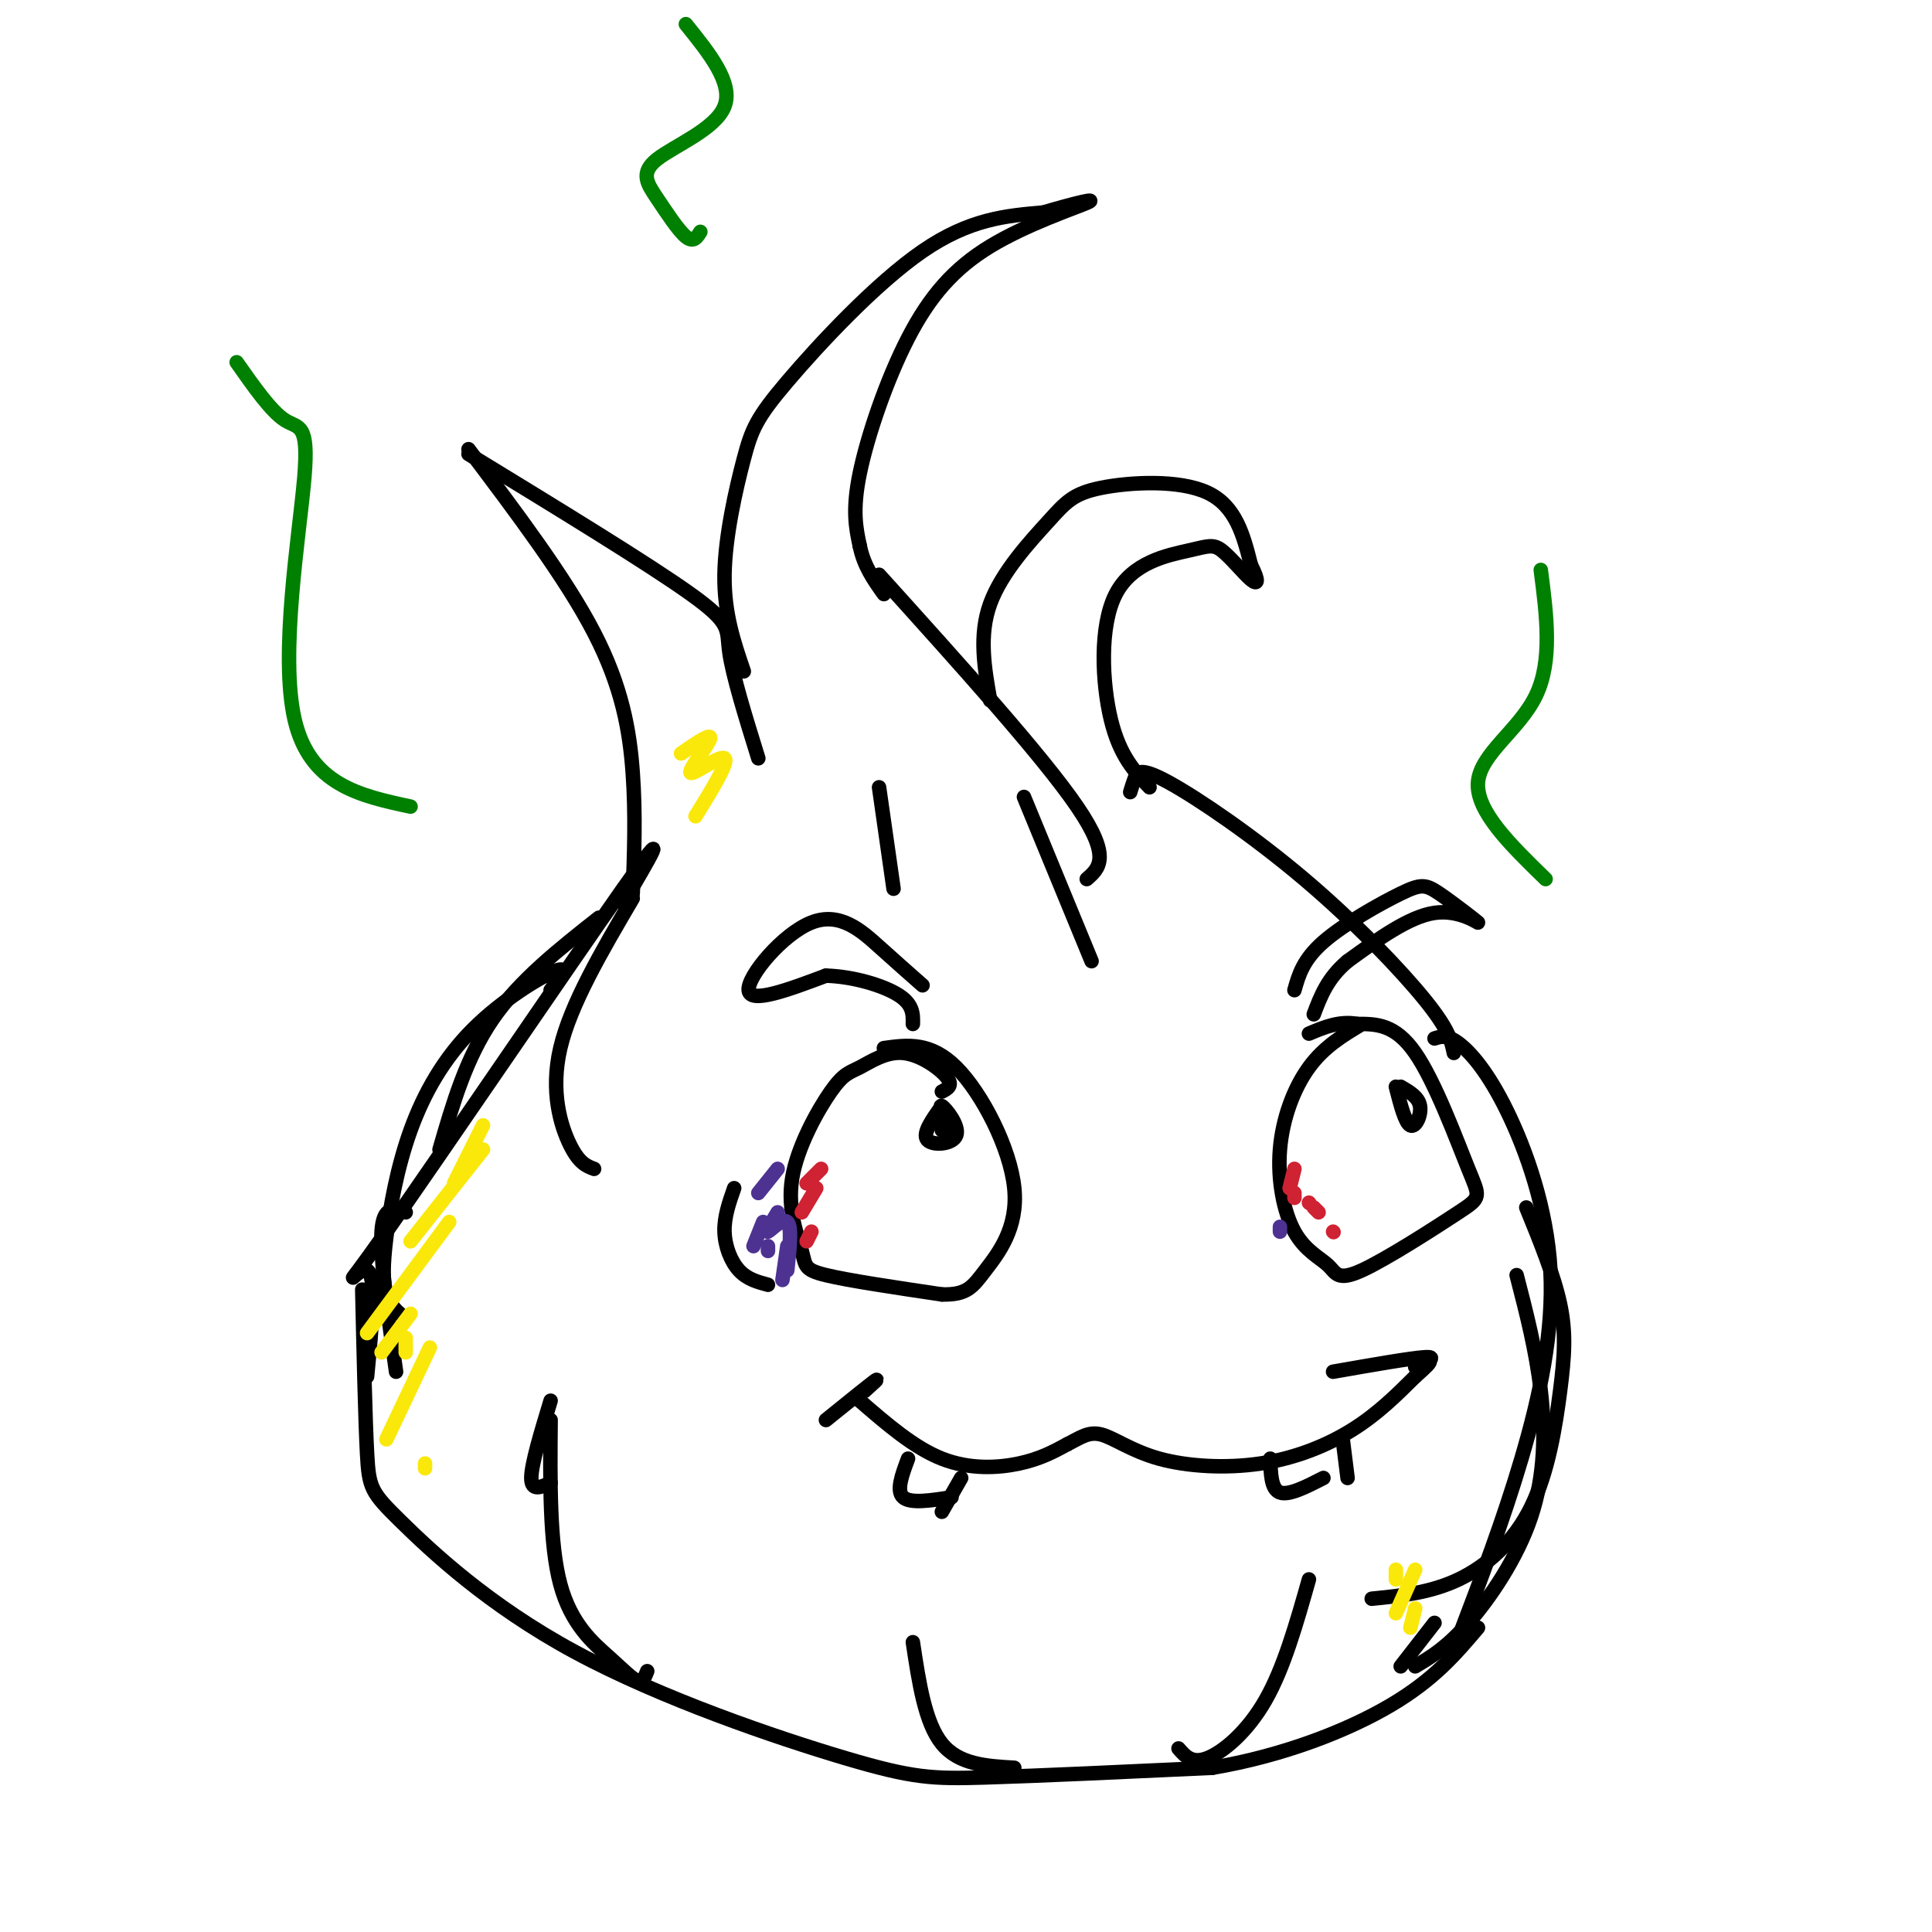 <svg viewBox='0 0 400 400' version='1.1' xmlns='http://www.w3.org/2000/svg' xmlns:xlink='http://www.w3.org/1999/xlink'><g fill='none' stroke='rgb(0,0,0)' stroke-width='3' stroke-linecap='round' stroke-linejoin='round'><path d='M131,185c0.311,-8.178 0.622,-16.356 0,-25c-0.622,-8.644 -2.178,-17.756 -8,-29c-5.822,-11.244 -15.911,-24.622 -26,-38'/><path d='M97,94c18.667,11.400 37.333,22.800 46,29c8.667,6.200 7.333,7.200 8,12c0.667,4.800 3.333,13.400 6,22'/><path d='M154,139c-2.054,-6.018 -4.108,-12.035 -4,-20c0.108,-7.965 2.380,-17.877 4,-24c1.620,-6.123 2.590,-8.456 9,-16c6.410,-7.544 18.260,-20.298 28,-27c9.740,-6.702 17.370,-7.351 25,-8'/><path d='M216,44c6.886,-2.035 11.602,-3.123 9,-2c-2.602,1.123 -12.522,4.456 -20,9c-7.478,4.544 -12.513,10.300 -17,19c-4.487,8.700 -8.425,20.343 -10,28c-1.575,7.657 -0.788,11.329 0,15'/><path d='M178,113c0.833,4.167 2.917,7.083 5,10'/><path d='M182,119c16.917,18.750 33.833,37.500 41,48c7.167,10.500 4.583,12.750 2,15'/><path d='M205,145c-1.187,-6.724 -2.373,-13.448 0,-20c2.373,-6.552 8.306,-12.931 12,-17c3.694,-4.069 5.148,-5.826 11,-7c5.852,-1.174 16.100,-1.764 22,1c5.900,2.764 7.450,8.882 9,15'/><path d='M259,117c1.705,3.352 1.467,4.230 0,3c-1.467,-1.230 -4.164,-4.570 -6,-6c-1.836,-1.430 -2.812,-0.950 -7,0c-4.188,0.950 -11.589,2.371 -15,9c-3.411,6.629 -2.832,18.465 -1,26c1.832,7.535 4.916,10.767 8,14'/><path d='M234,164c0.289,-0.957 0.577,-1.914 1,-3c0.423,-1.086 0.979,-2.301 7,1c6.021,3.301 17.506,11.120 28,20c10.494,8.880 19.998,18.823 25,25c5.002,6.177 5.501,8.589 6,11'/><path d='M268,205c0.890,-3.151 1.780,-6.303 6,-10c4.220,-3.697 11.769,-7.941 16,-10c4.231,-2.059 5.144,-1.933 8,0c2.856,1.933 7.653,5.674 8,6c0.347,0.326 -3.758,-2.764 -9,-2c-5.242,0.764 -11.621,5.382 -18,10'/><path d='M279,199c-4.167,3.500 -5.583,7.250 -7,11'/><path d='M191,204c-2.702,-2.381 -5.405,-4.762 -9,-8c-3.595,-3.238 -8.083,-7.333 -14,-5c-5.917,2.333 -13.262,11.095 -13,14c0.262,2.905 8.131,-0.048 16,-3'/><path d='M171,202c5.689,0.156 11.911,2.044 15,4c3.089,1.956 3.044,3.978 3,6'/><path d='M282,212c-3.931,2.346 -7.863,4.693 -11,9c-3.137,4.307 -5.481,10.576 -6,17c-0.519,6.424 0.786,13.003 3,17c2.214,3.997 5.336,5.411 7,7c1.664,1.589 1.871,3.354 7,1c5.129,-2.354 15.179,-8.827 20,-12c4.821,-3.173 4.413,-3.047 2,-9c-2.413,-5.953 -6.832,-17.987 -11,-24c-4.168,-6.013 -8.084,-6.007 -12,-6'/><path d='M281,212c-3.667,-0.667 -6.833,0.667 -10,2'/><path d='M289,225c0.956,3.733 1.911,7.467 3,8c1.089,0.533 2.311,-2.133 2,-4c-0.311,-1.867 -2.156,-2.933 -4,-4'/><path d='M195,226c1.199,-0.620 2.398,-1.240 1,-3c-1.398,-1.760 -5.393,-4.659 -9,-5c-3.607,-0.341 -6.826,1.874 -9,3c-2.174,1.126 -3.304,1.161 -6,5c-2.696,3.839 -6.960,11.483 -8,18c-1.040,6.517 1.143,11.909 2,15c0.857,3.091 0.388,3.883 5,5c4.612,1.117 14.306,2.558 24,4'/><path d='M195,268c5.244,0.131 6.354,-1.542 9,-5c2.646,-3.458 6.828,-8.700 6,-17c-0.828,-8.300 -6.665,-19.657 -12,-25c-5.335,-5.343 -10.167,-4.671 -15,-4'/><path d='M152,246c-1.044,2.978 -2.089,5.956 -2,9c0.089,3.044 1.311,6.156 3,8c1.689,1.844 3.844,2.422 6,3'/><path d='M195,229c-2.048,2.863 -4.095,5.726 -3,7c1.095,1.274 5.333,0.958 6,-1c0.667,-1.958 -2.238,-5.560 -3,-6c-0.762,-0.440 0.619,2.280 2,5'/><path d='M197,234c0.133,-0.022 -0.533,-2.578 -1,-3c-0.467,-0.422 -0.733,1.289 -1,3'/><path d='M179,288c1.667,-1.500 3.333,-3.000 2,-2c-1.333,1.000 -5.667,4.500 -10,8'/><path d='M178,290c5.622,4.867 11.244,9.733 17,12c5.756,2.267 11.644,1.933 16,1c4.356,-0.933 7.178,-2.467 10,-4'/><path d='M221,299c2.675,-1.338 4.363,-2.685 7,-2c2.637,0.685 6.222,3.400 12,5c5.778,1.600 13.748,2.085 21,1c7.252,-1.085 13.786,-3.738 19,-7c5.214,-3.262 9.107,-7.131 13,-11'/><path d='M293,285c2.667,-2.333 2.833,-2.667 3,-3'/><path d='M188,302c-1.250,3.333 -2.500,6.667 -1,8c1.500,1.333 5.750,0.667 10,0'/><path d='M199,306c0.000,0.000 -4.000,7.000 -4,7'/><path d='M263,302c0.083,3.167 0.167,6.333 2,7c1.833,0.667 5.417,-1.167 9,-3'/><path d='M278,298c0.000,0.000 1.000,8.000 1,8'/><path d='M129,187c5.423,-9.190 10.845,-18.381 0,-3c-10.845,15.381 -37.958,55.333 -49,71c-11.042,15.667 -6.012,7.048 -4,8c2.012,0.952 1.006,11.476 0,22'/><path d='M75,267c0.309,13.435 0.619,26.869 1,34c0.381,7.131 0.834,7.958 7,14c6.166,6.042 18.044,17.300 36,27c17.956,9.700 41.988,17.842 56,22c14.012,4.158 18.003,4.331 29,4c10.997,-0.331 28.998,-1.165 47,-2'/><path d='M251,366c14.733,-2.489 28.067,-7.711 37,-13c8.933,-5.289 13.467,-10.644 18,-16'/><path d='M297,215c1.281,-0.415 2.561,-0.829 5,1c2.439,1.829 6.035,5.903 10,14c3.965,8.097 8.298,20.219 9,33c0.702,12.781 -2.228,26.223 -6,39c-3.772,12.777 -8.386,24.888 -13,37'/><path d='M297,336c0.000,0.000 -7.000,9.000 -7,9'/><path d='M293,345c3.268,-1.946 6.536,-3.893 11,-9c4.464,-5.107 10.125,-13.375 13,-22c2.875,-8.625 2.964,-17.607 2,-26c-0.964,-8.393 -2.982,-16.196 -5,-24'/><path d='M316,250c2.868,7.029 5.735,14.057 7,20c1.265,5.943 0.927,10.799 0,18c-0.927,7.201 -2.442,16.746 -6,24c-3.558,7.254 -9.159,12.215 -15,15c-5.841,2.785 -11.920,3.392 -18,4'/><path d='M131,186c-6.444,10.978 -12.889,21.956 -15,31c-2.111,9.044 0.111,16.156 2,20c1.889,3.844 3.444,4.422 5,5'/><path d='M124,190c-8.250,6.500 -16.500,13.000 -22,21c-5.500,8.000 -8.250,17.500 -11,27'/><path d='M114,205c1.992,-2.568 3.985,-5.135 1,-4c-2.985,1.135 -10.946,5.973 -17,12c-6.054,6.027 -10.200,13.244 -13,21c-2.800,7.756 -4.254,16.050 -5,22c-0.746,5.950 -0.785,9.557 0,12c0.785,2.443 2.392,3.721 4,5'/><path d='M84,251c-2.333,-0.750 -4.667,-1.500 -5,4c-0.333,5.500 1.333,17.250 3,29'/><path d='M134,346c-0.452,1.167 -0.905,2.333 -2,2c-1.095,-0.333 -2.833,-2.167 -6,-5c-3.167,-2.833 -7.762,-6.667 -10,-15c-2.238,-8.333 -2.119,-21.167 -2,-34'/><path d='M114,307c-2.000,0.917 -4.000,1.833 -4,-1c0.000,-2.833 2.000,-9.417 4,-16'/><path d='M293,283c2.417,-1.083 4.833,-2.167 2,-2c-2.833,0.167 -10.917,1.583 -19,3'/><path d='M244,362c1.400,1.622 2.800,3.244 6,2c3.200,-1.244 8.200,-5.356 12,-12c3.800,-6.644 6.400,-15.822 9,-25'/><path d='M189,340c1.250,8.333 2.500,16.667 6,21c3.500,4.333 9.250,4.667 15,5'/><path d='M212,165c0.000,0.000 14.000,34.000 14,34'/><path d='M182,163c0.000,0.000 3.000,21.000 3,21'/></g>
<g fill='none' stroke='rgb(0,128,0)' stroke-width='3' stroke-linecap='round' stroke-linejoin='round'><path d='M85,167c-10.429,-2.238 -20.857,-4.476 -24,-18c-3.143,-13.524 1.000,-38.333 2,-50c1.000,-11.667 -1.143,-10.190 -4,-12c-2.857,-1.810 -6.429,-6.905 -10,-12'/><path d='M145,48c-0.713,1.147 -1.426,2.293 -3,1c-1.574,-1.293 -4.010,-5.027 -6,-8c-1.990,-2.973 -3.536,-5.185 0,-8c3.536,-2.815 12.153,-6.233 14,-11c1.847,-4.767 -3.077,-10.884 -8,-17'/><path d='M320,182c-7.222,-7.022 -14.444,-14.044 -14,-20c0.444,-5.956 8.556,-10.844 12,-18c3.444,-7.156 2.222,-16.578 1,-26'/></g>
<g fill='none' stroke='rgb(77,50,146)' stroke-width='3' stroke-linecap='round' stroke-linejoin='round'><path d='M161,242c0.000,0.000 -4.000,5.000 -4,5'/><path d='M158,253c0.000,0.000 -2.000,5.000 -2,5'/><path d='M159,258c0.000,0.000 0.000,1.000 0,1'/><path d='M163,258c0.000,0.000 -1.000,7.000 -1,7'/><path d='M161,251c-1.289,2.133 -2.578,4.267 -2,4c0.578,-0.267 3.022,-2.933 4,-2c0.978,0.933 0.489,5.467 0,10'/><path d='M265,254c0.000,0.000 0.000,1.000 0,1'/></g>
<g fill='none' stroke='rgb(207,34,51)' stroke-width='3' stroke-linecap='round' stroke-linejoin='round'><path d='M170,242c0.000,0.000 -3.000,3.000 -3,3'/><path d='M169,246c0.000,0.000 -3.000,5.000 -3,5'/><path d='M168,255c0.000,0.000 -1.000,2.000 -1,2'/><path d='M268,242c0.000,0.000 -1.000,4.000 -1,4'/><path d='M268,247c0.000,0.000 0.000,1.000 0,1'/><path d='M271,249c0.000,0.000 0.100,0.100 0.1,0.1'/><path d='M272,250c0.000,0.000 1.000,1.000 1,1'/><path d='M276,255c0.000,0.000 0.100,0.100 0.1,0.1'/></g>
<g fill='none' stroke='rgb(250,232,11)' stroke-width='3' stroke-linecap='round' stroke-linejoin='round'><path d='M100,233c0.000,0.000 -6.000,12.000 -6,12'/><path d='M100,238c0.000,0.000 -15.000,19.000 -15,19'/><path d='M93,253c0.000,0.000 -17.000,23.000 -17,23'/><path d='M85,272c0.000,0.000 -6.000,8.000 -6,8'/><path d='M84,277c0.000,0.000 0.000,3.000 0,3'/><path d='M89,279c0.000,0.000 -9.000,19.000 -9,19'/><path d='M88,303c0.000,0.000 0.000,1.000 0,1'/><path d='M289,325c0.000,0.000 0.000,2.000 0,2'/><path d='M293,325c0.000,0.000 -4.000,9.000 -4,9'/><path d='M293,333c0.000,0.000 -1.000,4.000 -1,4'/><path d='M141,156c3.232,-2.220 6.464,-4.440 6,-3c-0.464,1.440 -4.625,6.542 -4,7c0.625,0.458 6.036,-3.726 7,-3c0.964,0.726 -2.518,6.363 -6,12'/></g>
</svg>
